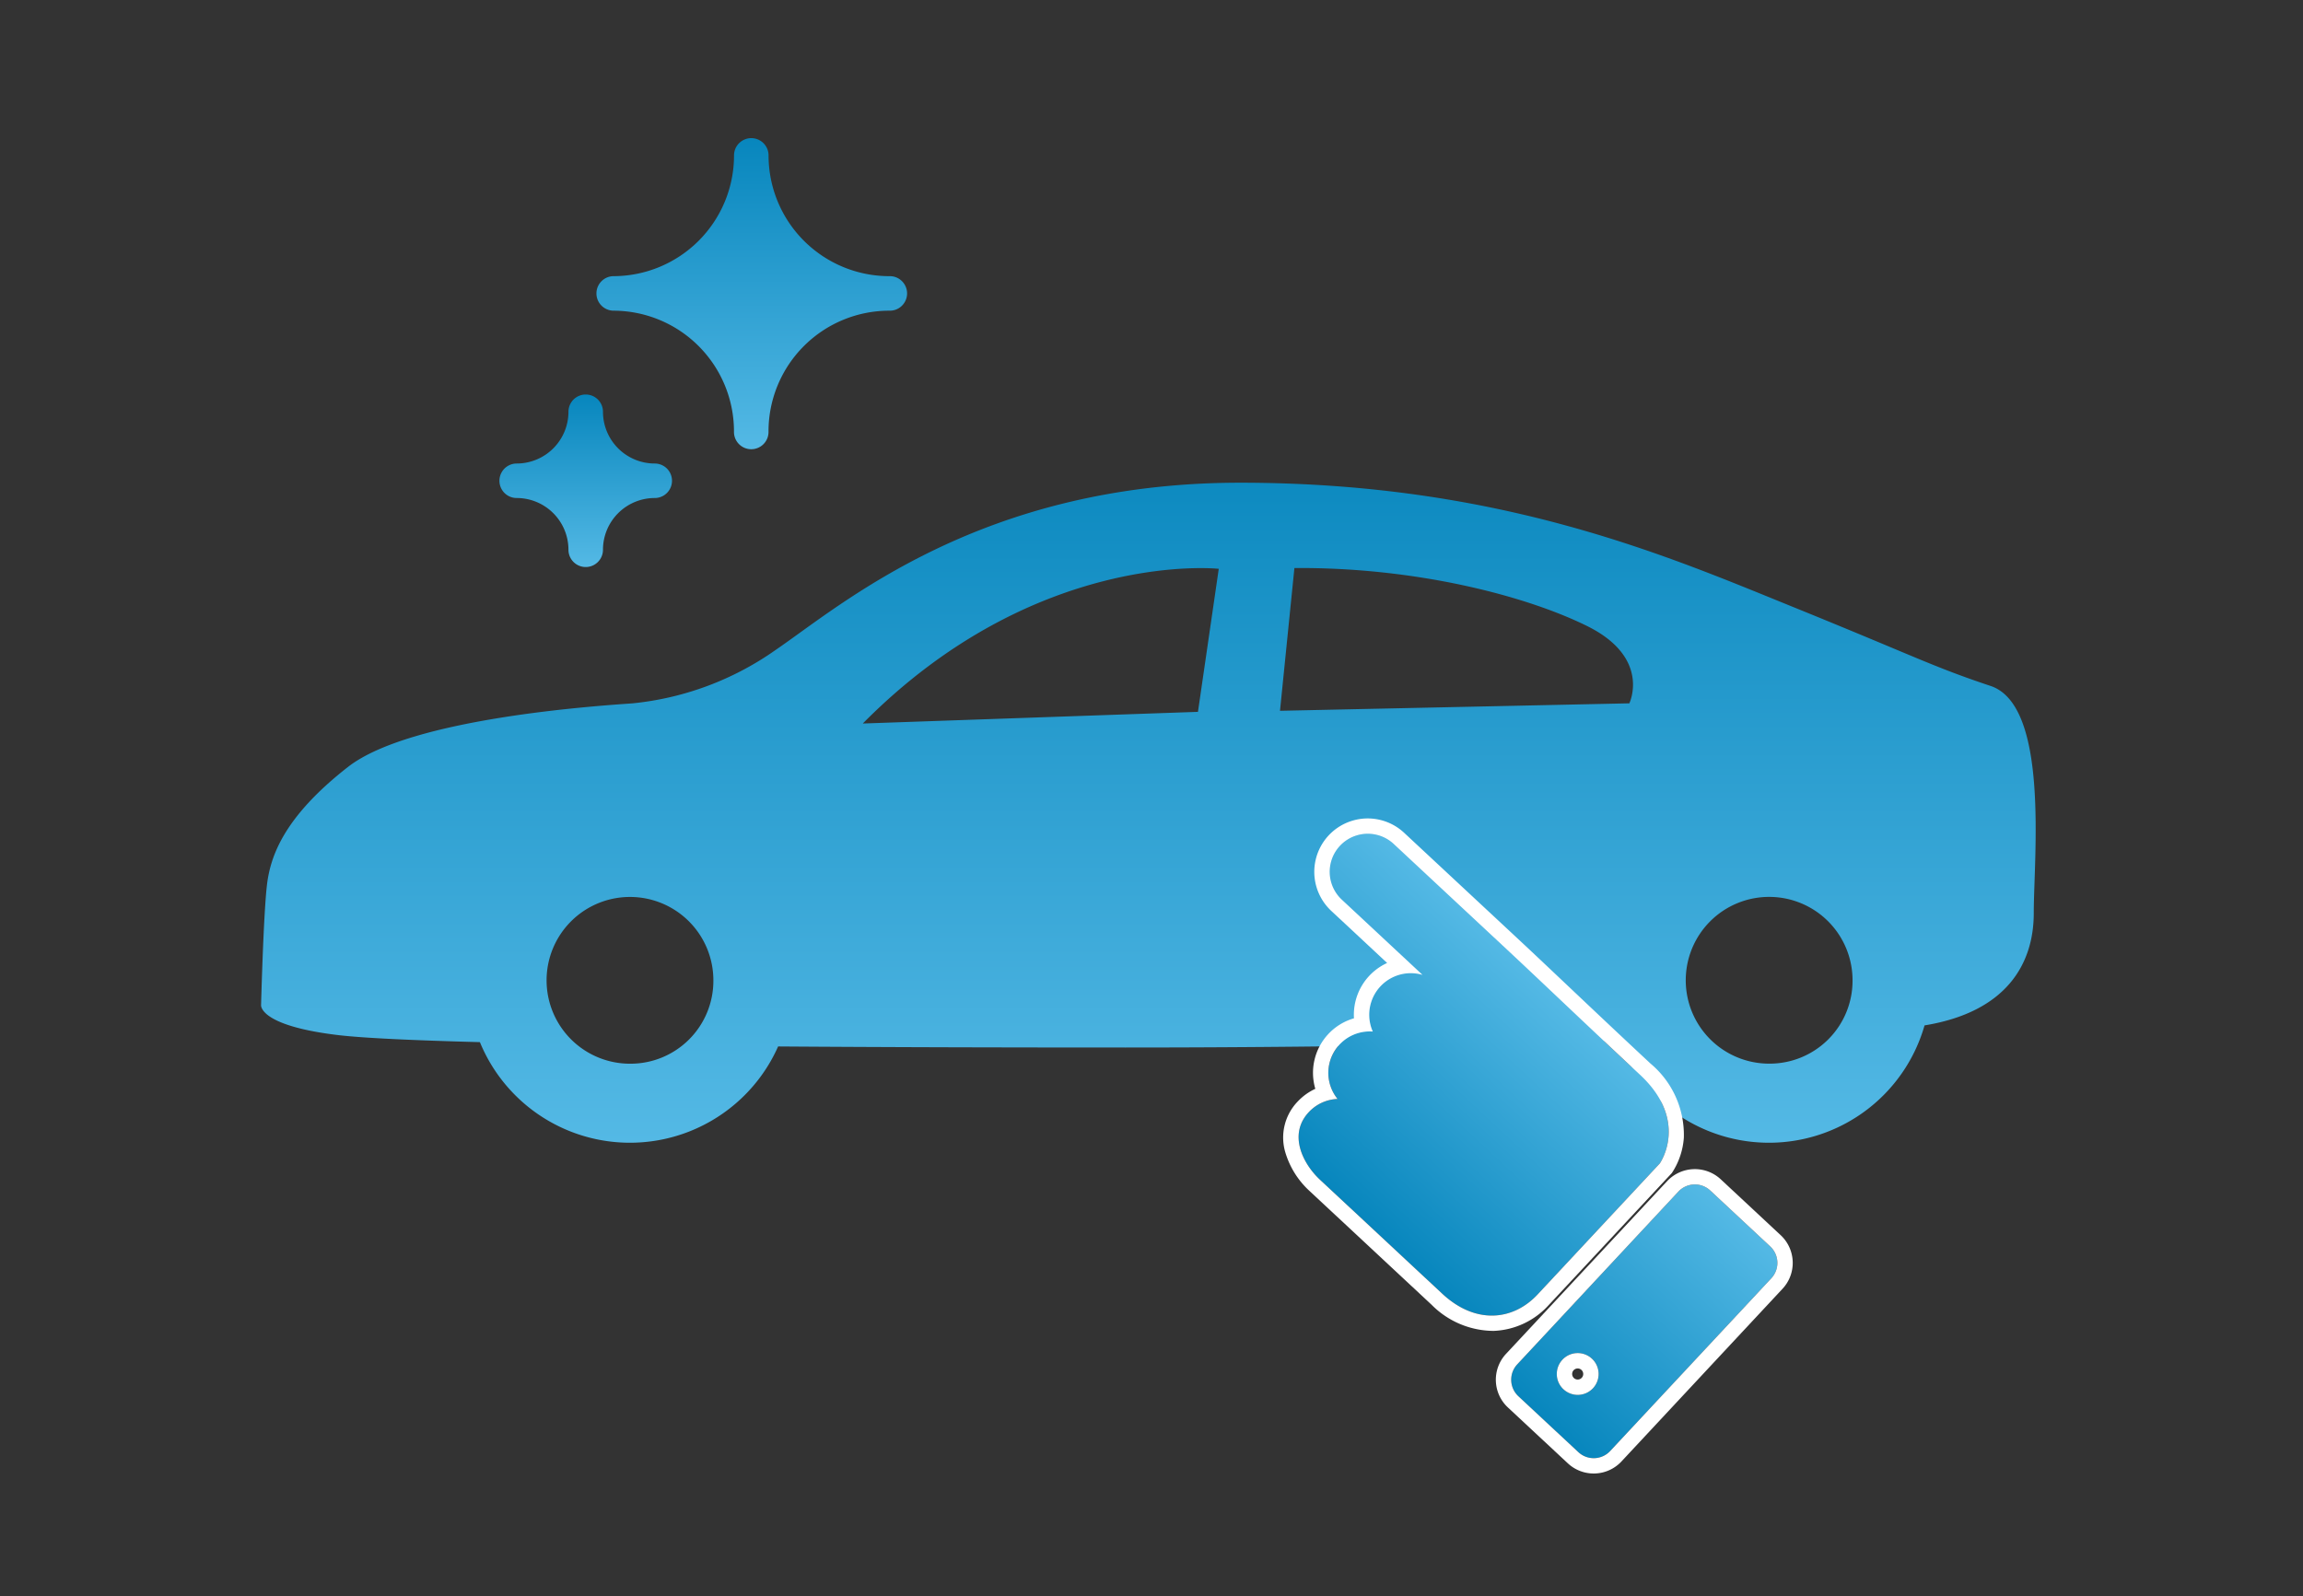 <svg xmlns="http://www.w3.org/2000/svg" xmlns:xlink="http://www.w3.org/1999/xlink" width="150" height="104" viewBox="0 0 150 104"><rect x="0" y="0" width="150" height="104" fill="#333333" stroke="none"/><defs><clipPath id="a"><rect width="150" height="104" transform="translate(-11258 -12358)" fill="#fff" stroke="#707070" stroke-width="1"/></clipPath><linearGradient id="b" x1="0.5" x2="0.5" y2="1" gradientUnits="objectBoundingBox"><stop offset="0" stop-color="#0786bd"/><stop offset="1" stop-color="#54b9e5"/></linearGradient></defs><g transform="translate(11258 12358)" clip-path="url(#a)"><g transform="translate(-11241 -12349)"><g transform="translate(0 0)"><g transform="translate(15.528)"><path d="M48.287,3.707A7.868,7.868,0,0,1,40.419-4.16a1.125,1.125,0,0,0-1.125-1.125A1.125,1.125,0,0,0,38.17-4.16h0A7.868,7.868,0,0,1,30.3,3.707a1.125,1.125,0,0,0,0,2.249,7.867,7.867,0,0,1,7.867,7.867h0a1.125,1.125,0,1,0,2.249,0,7.867,7.867,0,0,1,7.867-7.867,1.125,1.125,0,1,0,0-2.249Z" transform="translate(-22.889 5.285)" fill="url(#b)"/><path d="M36.262,8.809h0a3.373,3.373,0,0,1-3.372-3.372,1.124,1.124,0,1,0-2.248,0A3.373,3.373,0,0,1,27.27,8.809h0a1.124,1.124,0,1,0,0,2.248,3.373,3.373,0,0,1,3.372,3.372,1.124,1.124,0,1,0,2.248,0,3.373,3.373,0,0,1,3.372-3.372,1.124,1.124,0,1,0,0-2.248Z" transform="translate(-26.145 12.389)" fill="url(#b)"/></g><g transform="translate(0 22.449)"><path d="M208.055,17.031c-3.835-1.282-4.795-1.871-12.939-5.175S176.064,3.79,159.164,3.79,133.213,11.762,128.9,14.7a19.527,19.527,0,0,1-9.283,3.463c-2.046.151-14.421.919-18.55,4.145s-5.048,5.759-5.277,7.682-.384,7.833-.384,7.833-.163,1.344,5.064,1.96c1.617.188,4.823.339,9.189.453a10.562,10.562,0,0,0,19.424.282c6.955.049,14.658.069,22.634.069,12.228,0,23.292-.2,32.105-.449a10.539,10.539,0,0,0,19.93-.992c5.342-.874,7.114-4.015,7.114-7.315,0-3.61,1.025-13.514-2.81-14.8M119.442,41.642a5.432,5.432,0,1,1,5.424-5.4,5.4,5.4,0,0,1-5.424,5.4m36.986-22.924-21.83.76C145.866,8.087,157.783,9.4,157.783,9.4Zm28.1-.555-22.757.486.939-9.3c7.923-.061,15.1,1.813,19.081,3.786,4.166,2.071,2.736,5.023,2.736,5.023m9.112,23.48a5.432,5.432,0,1,1,5.424-5.4,5.4,5.4,0,0,1-5.424,5.4" transform="translate(-95.402 -3.79)" fill="url(#b)"/></g></g><g transform="translate(86.875 86.608) rotate(-137)"><path d="M6.808,18.325H1.47A1.47,1.47,0,0,1,0,16.854V1.47A1.469,1.469,0,0,1,1.47,0H6.808A1.47,1.47,0,0,1,8.279,1.47V16.854A1.47,1.47,0,0,1,6.808,18.325ZM4.971,2.334A1.362,1.362,0,1,0,6.332,3.7,1.361,1.361,0,0,0,4.971,2.334Z" transform="translate(0 0)" fill="url(#b)"/><path d="M1.47,18.325H6.808a1.47,1.47,0,0,0,1.471-1.471V1.47A1.47,1.47,0,0,0,6.808,0H1.47A1.469,1.469,0,0,0,0,1.47V16.854a1.47,1.47,0,0,0,1.47,1.471m3.5-15.992A1.362,1.362,0,1,1,3.609,3.7,1.361,1.361,0,0,1,4.971,2.334M1.47,19.325h0A2.47,2.47,0,0,1-1,16.854V1.47A2.472,2.472,0,0,1,1.47-1H6.808A2.47,2.47,0,0,1,9.279,1.47V16.854a2.474,2.474,0,0,1-2.471,2.471Zm3.5-15.992a.361.361,0,1,0,.256.106A.362.362,0,0,0,4.971,3.334Z" transform="translate(0 0)" fill="#fff"/><path d="M26.869,19.273H16.559c-2.661,0-6.765-.056-11.682-.055C.457,19.217,0,15.87,0,15.87V4.2C0,1.868,1.6,0,4.585,0H15.468C16.97,0,19,.726,19,2.717a2.709,2.709,0,0,1-.788,1.912,2.7,2.7,0,0,1,1.319,4.776,2.707,2.707,0,0,1,.147,4.909h7.189a2.479,2.479,0,1,1,0,4.958Z" transform="translate(10.415 1.503)" fill="url(#b)"/><path d="M16.559,19.273h10.31a2.479,2.479,0,1,0,0-4.958H19.681a2.707,2.707,0,0,0-.147-4.909,2.7,2.7,0,0,0-1.319-4.776A2.709,2.709,0,0,0,19,2.717C19,.726,16.97,0,15.468,0H4.585C1.6,0,0,1.868,0,4.2V15.87s.457,3.347,4.877,3.347c4.918,0,9.021.056,11.682.055m0,1v0c-1.132,0-2.517-.01-4.121-.021-2.215-.016-4.725-.034-7.55-.034H4.877A6.06,6.06,0,0,1,0,18.167a4.77,4.77,0,0,1-.99-2.161L-1,15.938V4.2A5.1,5.1,0,0,1,.474.512,5.716,5.716,0,0,1,4.585-1H15.468a5.571,5.571,0,0,1,2.857.761A3.382,3.382,0,0,1,20,2.717a3.709,3.709,0,0,1-.275,1.407,3.7,3.7,0,0,1,1.815,3.184A3.666,3.666,0,0,1,21.016,9.2a3.713,3.713,0,0,1,.88,4.111h4.974a3.479,3.479,0,1,1,0,6.958Z" transform="translate(10.415 1.503)" fill="#fff"/></g></g></g></svg>
